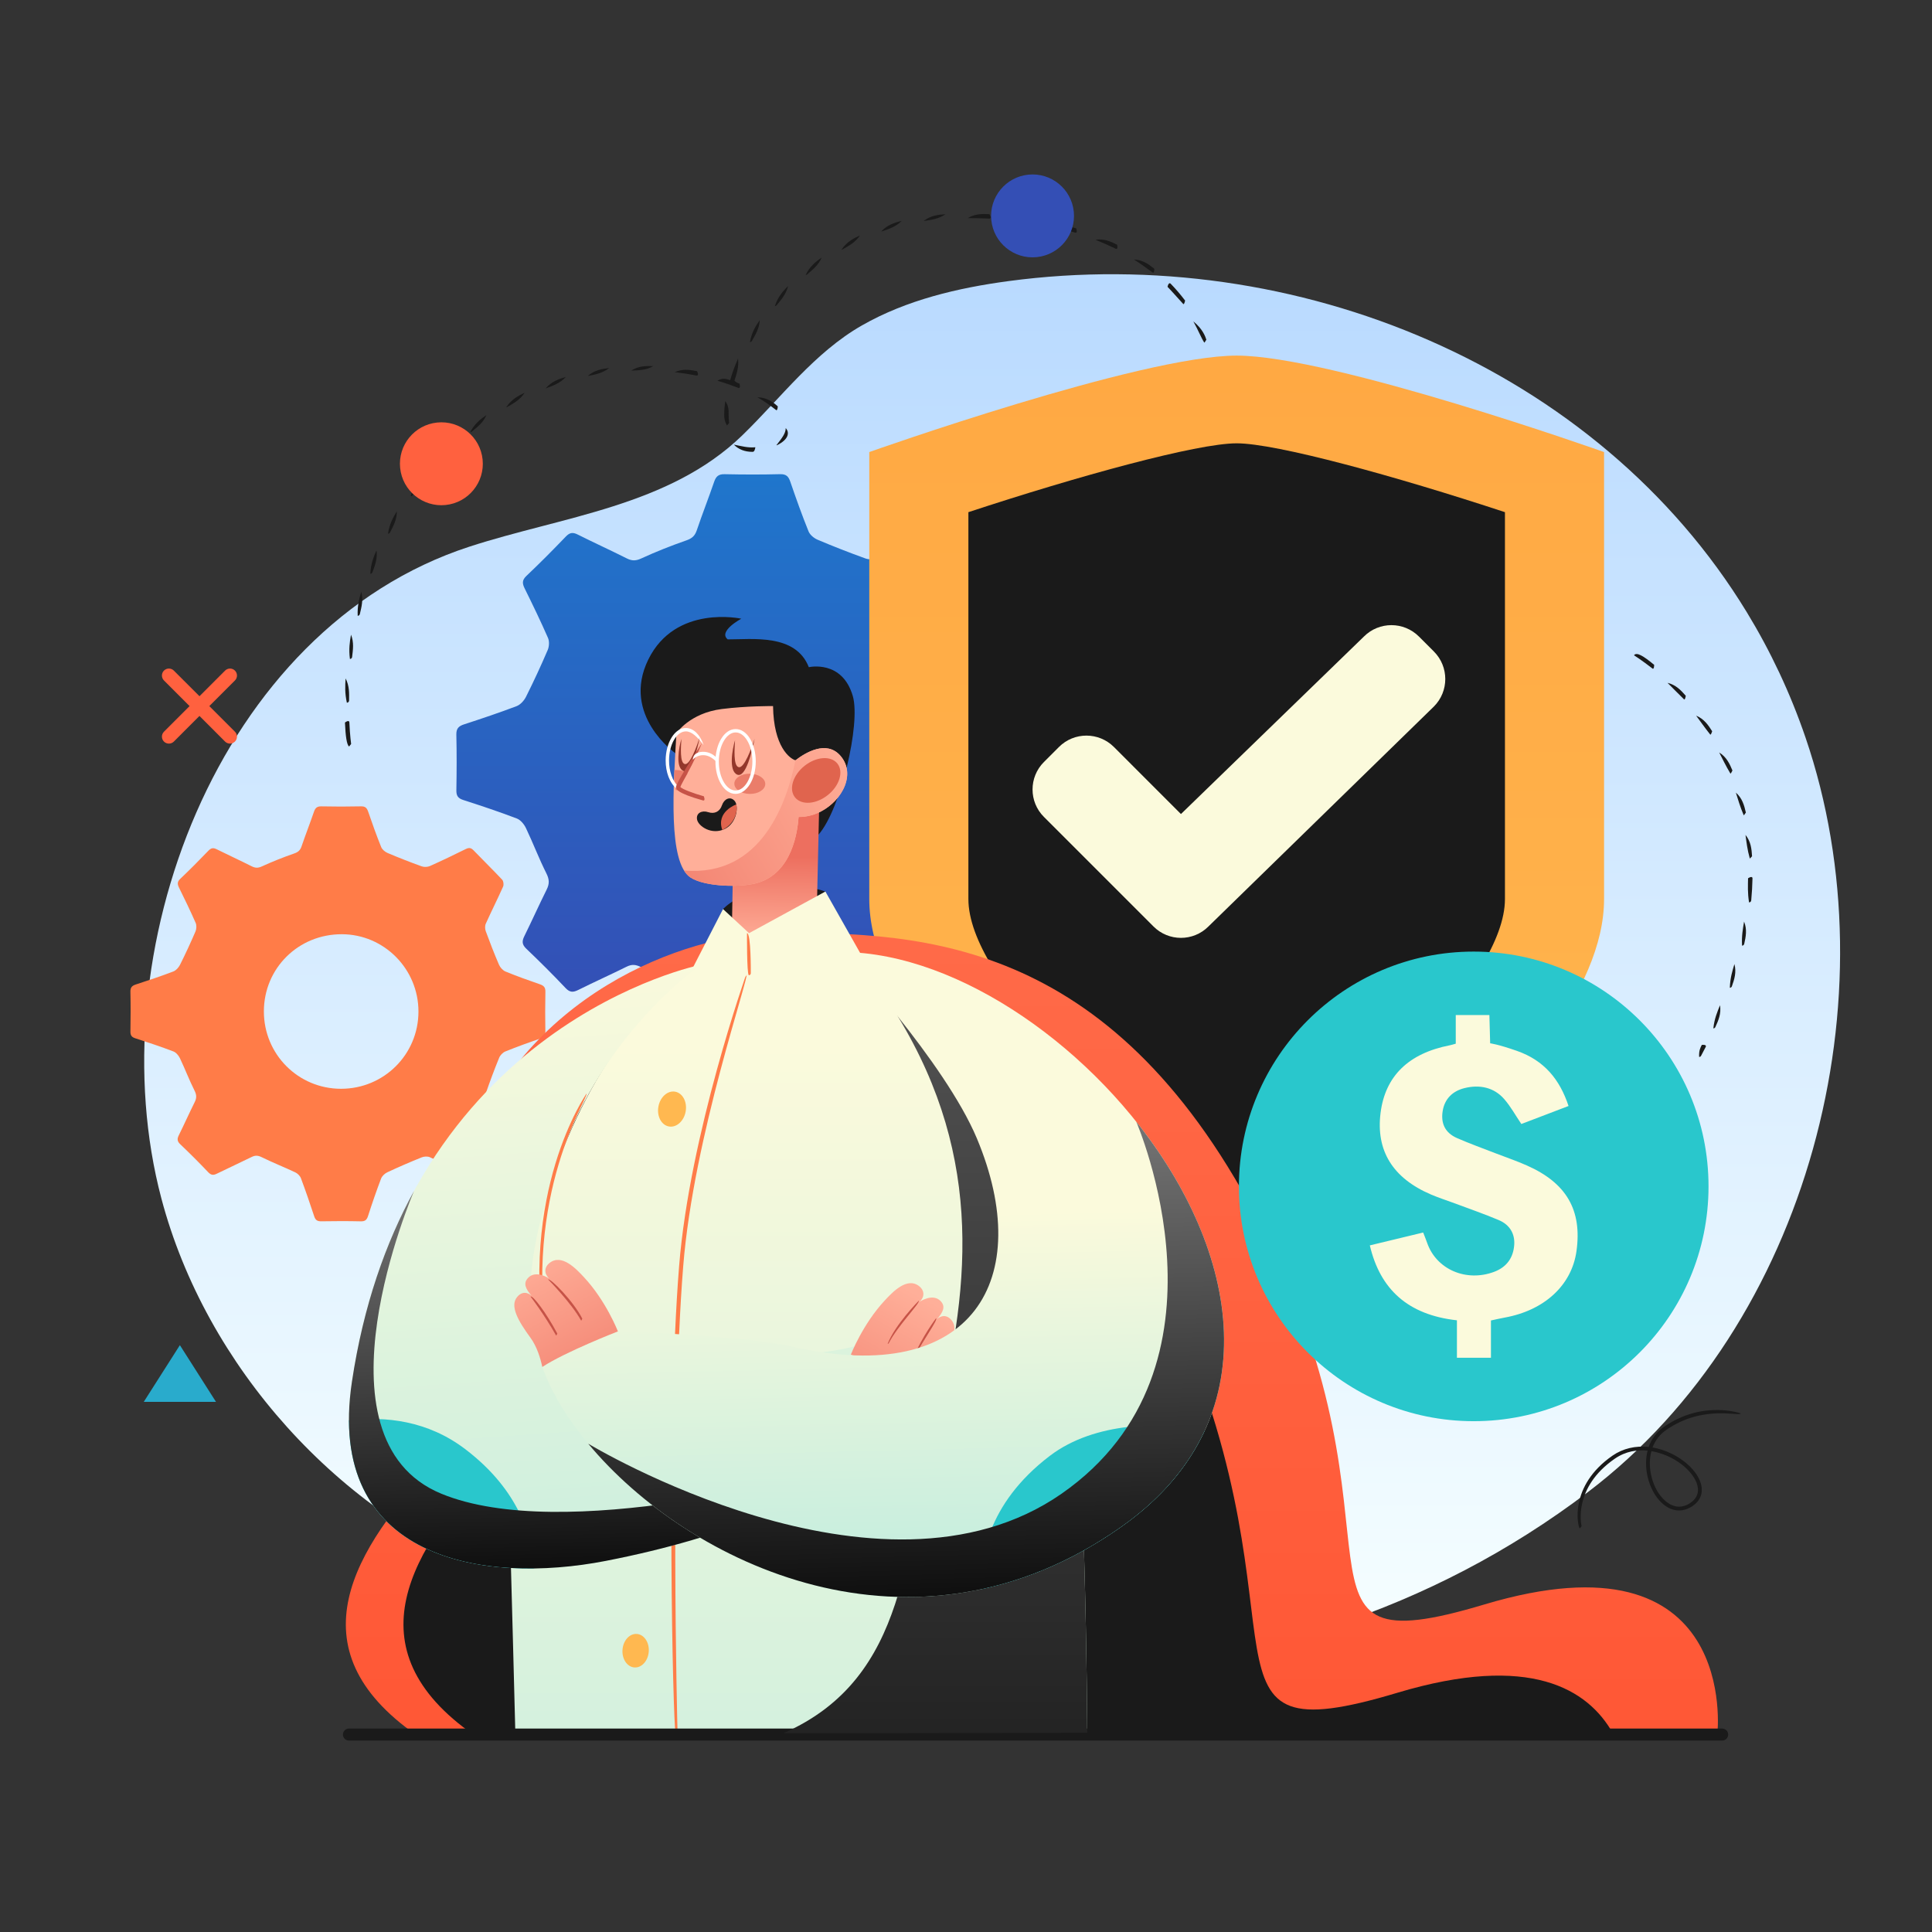 <?xml version="1.0" encoding="utf-8"?>
<!-- Generator: Adobe Illustrator 15.1.0, SVG Export Plug-In . SVG Version: 6.00 Build 0)  -->
<!DOCTYPE svg PUBLIC "-//W3C//DTD SVG 1.1//EN" "http://www.w3.org/Graphics/SVG/1.1/DTD/svg11.dtd">
<svg version="1.1" id="Livello_1" xmlns="http://www.w3.org/2000/svg" xmlns:xlink="http://www.w3.org/1999/xlink" x="0px" y="0px"
	 width="400px" height="400px" viewBox="0 0 400 400" enable-background="new 0 0 400 400" xml:space="preserve">
<rect x="0" y="0" width="400" height="400" fill="#333333" stroke="none"/>
<g>
	
		<linearGradient id="SVGID_1_" gradientUnits="userSpaceOnUse" x1="205.373" y1="52.182" x2="205.373" y2="342.29" gradientTransform="matrix(1 0 0 -1 0.04 399.065)">
		<stop  offset="0" style="stop-color:#F7FFFF"/>
		<stop  offset="1" style="stop-color:#B9DAFF"/>
	</linearGradient>
	<path fill="url(#SVGID_1_)" d="M361.645,126.732c-30.892-50.68-93.48-76.49-152.816-68.537
		c-10.483,1.407-21.121,3.897-30.377,9.181c-9.827,5.604-16.746,14.973-24.76,22.749c-15.164,14.706-37.306,16.8-56.504,23.055
		c-52.361,17.056-77.118,84.627-63.767,134.982c9.216,34.767,36.79,65.43,70.48,78.165c73.583,27.815,159.404,32.255,224.869-17.415
		c45.792-34.746,63.402-102.546,45.039-156.227C370.643,143.431,366.543,134.768,361.645,126.732z"/>
	
		<linearGradient id="SVGID_2_" gradientUnits="userSpaceOnUse" x1="154.776" y1="180.213" x2="154.776" y2="300.891" gradientTransform="matrix(1 0 0 -1 0.04 399.065)">
		<stop  offset="0" style="stop-color:#364BB3"/>
		<stop  offset="1" style="stop-color:#1F76CC"/>
	</linearGradient>
	<path fill="url(#SVGID_2_)" d="M215.15,152.086c0.028-1.244-0.447-1.766-1.569-2.155c-3.371-1.161-6.734-2.37-10.032-3.72
		c-0.777-0.322-1.54-1.178-1.884-1.971c-1.382-3.207-2.641-6.471-3.845-9.75c-0.24-0.646-0.277-1.56,0-2.172
		c1.624-3.624,3.416-7.172,5.031-10.8c0.242-0.54,0.121-1.599-0.268-2.014c-2.72-2.902-5.576-5.672-8.333-8.542
		c-0.734-0.769-1.327-0.829-2.259-0.365c-3.437,1.704-6.897,3.365-10.402,4.931c-0.68,0.304-1.669,0.357-2.368,0.107
		c-3.351-1.206-6.668-2.502-9.946-3.891c-0.752-0.319-1.586-1.01-1.876-1.731c-1.359-3.37-2.583-6.795-3.759-10.233
		c-0.375-1.103-0.82-1.637-2.11-1.607c-3.841,0.098-7.686,0.088-11.528,0.005c-1.255-0.026-1.768,0.468-2.148,1.581
		c-1.157,3.374-2.466,6.693-3.607,10.07c-0.392,1.142-1.003,1.658-2.16,2.058c-3.17,1.105-6.304,2.345-9.355,3.749
		c-1.126,0.513-1.922,0.5-2.973-0.031c-3.368-1.694-6.803-3.254-10.17-4.944c-1.011-0.503-1.642-0.408-2.438,0.425
		c-2.663,2.776-5.37,5.509-8.162,8.149c-0.942,0.897-0.863,1.583-0.353,2.616c1.67,3.379,3.311,6.781,4.824,10.229
		c0.305,0.704,0.246,1.783-0.067,2.506c-1.402,3.271-2.9,6.503-4.495,9.688c-0.393,0.782-1.154,1.625-1.938,1.925
		c-3.588,1.361-7.23,2.581-10.881,3.771c-1.11,0.36-1.624,0.854-1.597,2.123c0.089,3.841,0.073,7.688,0.005,11.531
		c-0.019,1.135,0.347,1.659,1.431,2.007c3.718,1.198,7.427,2.437,11.072,3.824c0.784,0.298,1.519,1.186,1.899,1.984
		c1.474,3.091,2.69,6.313,4.227,9.369c0.625,1.236,0.671,2.162,0.072,3.359c-1.595,3.195-3.047,6.454-4.629,9.655
		c-0.52,1.047-0.497,1.74,0.411,2.607c2.782,2.65,5.509,5.364,8.147,8.157c0.887,0.93,1.574,0.884,2.602,0.373
		c3.319-1.646,6.697-3.171,10.013-4.813c1.07-0.528,1.867-0.471,2.97,0.076c3.189,1.571,6.514,2.875,9.734,4.395
		c0.68,0.318,1.382,1.021,1.639,1.712c1.368,3.655,2.632,7.352,3.854,11.063c0.351,1.068,0.882,1.473,2.023,1.452
		c3.846-0.063,7.693-0.076,11.539,0.006c1.243,0.028,1.738-0.424,2.107-1.572c1.172-3.653,2.425-7.286,3.788-10.87
		c0.285-0.743,1.079-1.478,1.818-1.825c3.285-1.535,6.623-2.972,9.985-4.329c0.685-0.283,1.691-0.34,2.347-0.05
		c3.929,1.744,7.799,3.623,11.833,5.524c3.16-3.201,6.314-6.332,9.365-9.572c0.375-0.402,0.433-1.48,0.18-2.044
		c-1.562-3.501-3.298-6.932-4.875-10.429c-0.289-0.642-0.381-1.563-0.153-2.214c1.188-3.426,2.449-6.83,3.831-10.179
		c0.303-0.745,1.054-1.538,1.792-1.837c3.368-1.359,6.792-2.595,10.226-3.786c1.072-0.372,1.433-0.915,1.415-2.045
		C215.085,159.779,215.072,155.931,215.15,152.086z M155.745,173.589c-8.725,0.004-15.735-7.023-15.727-15.771
		c0.004-8.797,7.023-15.744,15.889-15.724c8.612,0.018,15.614,7.089,15.607,15.764C171.506,166.581,164.484,173.589,155.745,173.589
		z"/>
	
		<linearGradient id="SVGID_3_" gradientUnits="userSpaceOnUse" x1="256" y1="104.734" x2="256" y2="375.399" gradientTransform="matrix(1 0 0 -1 0.04 399.065)">
		<stop  offset="0.025" style="stop-color:#FFB850"/>
		<stop  offset="1" style="stop-color:#FFA540"/>
	</linearGradient>
	<path fill="url(#SVGID_3_)" d="M256.038,73.623c-19.834,0-76.065,19.97-76.065,19.97s0,26.788,0,92.542
		c0,37.745,76.056,85.821,76.065,85.824c0.009-0.004,76.068-48.079,76.068-85.824c0-65.754,0-92.542,0-92.542
		S275.875,73.623,256.038,73.623z"/>
	<path fill="#1A1A1A" d="M256.038,249.098c-25.673-18.441-55.544-46.344-55.544-62.963V106.04
		c22.664-7.47,47.358-14.256,55.544-14.256c8.189,0,32.885,6.786,55.546,14.256v80.095
		C311.584,202.754,281.713,230.656,256.038,249.098z"/>
	<path fill="#FBFADC" d="M230.627,154.658c-3.148-3.145-8.243-3.145-11.385,0l-3.104,3.103c-3.147,3.146-3.147,8.24,0,11.377
		l22.678,22.677c3.139,3.147,8.236,3.147,11.377,0l46.684-45.542c3.137-3.142,3.137-8.236,0-11.381l-3.104-3.104
		c-3.146-3.145-8.243-3.145-11.385,0l-37.885,36.75L230.627,154.658z"/>
	<path fill="#1A1A1A" d="M351.791,218.83c-0.076-1.283,0.24-1.893,0.547-2.494c0.842-0.086,0.931,0.191,0.814,0.415
		c-0.312,0.608-0.63,1.219-0.959,1.836C352.111,218.742,351.954,218.83,351.791,218.83z M354.73,212.916
		c0.217-2.027,0.823-3.425,1.378-4.795c0.286,1.729-0.323,3.136-0.967,4.53C355.064,212.816,354.898,212.916,354.73,212.916z
		 M358.143,204.508c0.068-2.048,0.532-3.495,0.949-4.911c0.46,1.686-0.007,3.151-0.521,4.605
		C358.505,204.389,358.329,204.508,358.143,204.508z M360.673,195.79c-0.112-2.032,0.179-3.522,0.418-4.984
		c0.663,1.627,0.37,3.134,0.026,4.631C361.067,195.646,360.877,195.79,360.673,195.79z M362.12,186.834
		c-0.315-2.003-0.229-3.518-0.203-4.999c0.719-0.442,0.919-0.236,0.916,0.019c-0.03,1.502-0.116,3.037-0.261,4.566
		C362.551,186.658,362.354,186.834,362.12,186.834z M362.284,177.765c-0.541-1.926-0.691-3.431-0.898-4.905
		c1.117,1.371,1.267,2.903,1.359,4.423C362.305,177.765,362.296,177.765,362.284,177.765z M361.019,168.792
		c-0.774-1.812-1.173-3.273-1.629-4.695c1.334,1.17,1.739,2.653,2.072,4.137C361.087,168.789,361.052,168.792,361.019,168.792z
		 M358.264,160.157c-0.991-1.659-1.63-3.03-2.323-4.364c1.515,0.938,2.167,2.332,2.743,3.729
		C358.38,160.141,358.322,160.157,358.264,160.157z M354.096,152.096c-1.178-1.475-2.031-2.728-2.932-3.93
		c1.646,0.678,2.516,1.948,3.321,3.229C354.264,152.075,354.176,152.096,354.096,152.096z M348.681,144.815
		c-1.332-1.29-2.373-2.392-3.438-3.439c1.724,0.408,2.78,1.533,3.784,2.681C348.896,144.777,348.789,144.815,348.681,144.815z
		 M342.192,138.458c-2.433-1.881-3.879-2.784-3.892-2.791c0.541-0.74,1.989,0.163,4.183,1.984
		C342.452,138.405,342.322,138.458,342.192,138.458z"/>
	<path fill="#FF7C48" d="M112.919,205.325c0.019-0.884-0.322-1.256-1.12-1.534c-2.401-0.827-4.794-1.686-7.141-2.649
		c-0.553-0.229-1.101-0.839-1.344-1.403c-0.987-2.285-1.883-4.606-2.74-6.937c-0.17-0.464-0.197-1.118,0-1.551
		c1.159-2.578,2.433-5.106,3.588-7.688c0.172-0.384,0.083-1.139-0.193-1.434c-1.937-2.067-3.971-4.04-5.931-6.084
		c-0.527-0.543-0.945-0.589-1.614-0.258c-2.444,1.213-4.91,2.396-7.402,3.511c-0.486,0.214-1.191,0.254-1.688,0.076
		c-2.382-0.857-4.748-1.781-7.079-2.77c-0.537-0.228-1.131-0.72-1.335-1.234c-0.97-2.399-1.842-4.837-2.678-7.284
		c-0.268-0.786-0.586-1.167-1.501-1.142c-2.737,0.063-5.476,0.061-8.211,0.002c-0.894-0.021-1.255,0.332-1.529,1.124
		c-0.824,2.402-1.754,4.767-2.571,7.171c-0.274,0.814-0.708,1.179-1.534,1.465c-2.26,0.785-4.488,1.673-6.664,2.666
		c-0.801,0.371-1.367,0.36-2.116-0.016c-2.398-1.21-4.841-2.322-7.243-3.522c-0.714-0.356-1.166-0.292-1.733,0.304
		c-1.894,1.975-3.824,3.918-5.808,5.801c-0.673,0.634-0.617,1.127-0.255,1.86c1.189,2.408,2.358,4.827,3.436,7.284
		c0.218,0.501,0.174,1.269-0.046,1.781c-1.002,2.331-2.067,4.634-3.204,6.9c-0.281,0.558-0.821,1.158-1.382,1.369
		c-2.552,0.973-5.146,1.837-7.741,2.684c-0.793,0.258-1.161,0.607-1.139,1.51c0.061,2.736,0.051,5.475,0.003,8.211
		c-0.018,0.813,0.245,1.183,1.019,1.432c2.646,0.851,5.288,1.732,7.886,2.722c0.55,0.214,1.077,0.847,1.349,1.411
		c1.047,2.201,1.912,4.494,3.007,6.671c0.445,0.88,0.476,1.54,0.053,2.391c-1.133,2.276-2.169,4.598-3.297,6.876
		c-0.37,0.743-0.353,1.241,0.291,1.855c1.983,1.887,3.923,3.818,5.805,5.807c0.628,0.661,1.12,0.63,1.849,0.262
		c2.367-1.167,4.771-2.254,7.131-3.423c0.762-0.377,1.332-0.334,2.115,0.053c2.272,1.12,4.64,2.05,6.932,3.132
		c0.478,0.229,0.981,0.729,1.165,1.22c0.97,2.603,1.875,5.232,2.742,7.872c0.252,0.765,0.63,1.049,1.44,1.036
		c2.74-0.048,5.478-0.055,8.216,0.007c0.888,0.019,1.236-0.301,1.5-1.124c0.835-2.599,1.727-5.185,2.696-7.738
		c0.204-0.527,0.77-1.049,1.296-1.296c2.339-1.096,4.715-2.119,7.11-3.086c0.492-0.195,1.207-0.242,1.673-0.034
		c2.794,1.243,5.548,2.579,8.42,3.935c2.251-2.28,4.5-4.508,6.669-6.814c0.269-0.287,0.306-1.058,0.129-1.455
		c-1.112-2.498-2.345-4.939-3.474-7.426c-0.205-0.458-0.269-1.115-0.107-1.581c0.849-2.437,1.746-4.859,2.726-7.244
		c0.217-0.531,0.754-1.093,1.281-1.305c2.396-0.972,4.834-1.851,7.275-2.696c0.766-0.265,1.023-0.651,1.008-1.458
		C112.866,210.802,112.861,208.061,112.919,205.325z M70.615,225.42c-8.864,0.005-15.985-7.134-15.981-16.02
		c0.009-8.94,7.139-16,16.145-15.978c8.75,0.019,15.864,7.201,15.858,16.017C86.63,218.301,79.493,225.42,70.615,225.42z"/>
	
		<linearGradient id="SVGID_4_" gradientUnits="userSpaceOnUse" x1="213.598" y1="21.103" x2="213.598" y2="247.721" gradientTransform="matrix(1 0 0 -1 0.04 399.065)">
		<stop  offset="0" style="stop-color:#FF5533"/>
		<stop  offset="0.806" style="stop-color:#FF6A48"/>
	</linearGradient>
	<path fill="url(#SVGID_4_)" d="M307.281,332.198c-45.105,13.515-13.568-14.125-45.898-77.808
		c-30.204-59.477-69.279-61.567-101.094-61.189c-18.531,0.221-52.456,12.816-64.139,47.162
		c-11.965,35.18,12.008,43.395-5.522,61.899c-17.531,18.505-30.139,39.055-4.414,56.968h88.171l10.836-0.391h170.348
		C355.569,358.84,360.245,316.329,307.281,332.198z"/>
	<path fill="#1A1A1A" d="M159.159,198.556c0,0-38.801,6.735-51.079,41.808c-12.276,35.073,12.007,43.395-5.522,61.899
		c-17.528,18.505-30.136,39.055-4.414,56.968h88.169L159.159,198.556z"/>
	<path fill="#29C7CC" d="M353.732,245.629c0,26.848-21.766,48.614-48.615,48.614c-26.846,0-48.612-21.767-48.612-48.614
		s21.767-48.614,48.612-48.614C331.967,197.015,353.732,218.781,353.732,245.629z"/>
	<path fill="#FBFADC" d="M326.395,259.026c-0.983,7.053-6.612,12.266-14.856,13.763c-0.892,0.158-1.771,0.371-2.854,0.601
		c0,2.567,0,5.077,0,7.718c-2.402,0-4.577,0-7.045,0c0-2.452,0-4.938,0-7.754c-10.136-1.123-15.896-6.408-18.031-15.511
		c3.738-0.898,7.27-1.753,11.043-2.664c0.291,0.749,0.573,1.427,0.814,2.119c1.903,5.521,8.104,8.206,13.916,6.006
		c2.677-1.018,3.93-3.019,4.12-5.539c0.172-2.298-0.891-4.187-3.212-5.165c-3.003-1.268-6.098-2.335-9.157-3.482
		c-1.618-0.604-3.276-1.13-4.858-1.807c-7.941-3.397-11.434-9.095-10.442-16.912c0.967-7.613,5.794-12.317,14.332-13.985
		c0.348-0.066,0.685-0.182,1.234-0.332c0-1.938,0-3.852,0-5.932c2.486,0,6.964,0,6.964,0l0.16,5.853c0,0,1.543,0.168,5.539,1.567
		c5.686,1.991,8.877,5.941,10.689,11.412c-3.257,1.243-6.509,2.485-9.771,3.729c-1.222-1.804-2.205-3.617-3.552-5.163
		c-2.113-2.421-5.085-3.054-8.238-2.263c-2.463,0.615-4.065,2.228-4.483,4.655c-0.432,2.521,0.381,4.563,2.969,5.692
		c2.564,1.124,5.221,2.079,7.84,3.095c2.198,0.856,4.45,1.613,6.595,2.565C324.341,244.929,327.571,250.56,326.395,259.026z"/>
	<path fill="#1A1A1A" d="M176.571,144.134c-2.186-7.601-9.102-6.004-9.115-6c-2.73-7.007-11.742-5.733-16.794-5.757
		c-2.053-1.681,2.811-4.28,2.811-4.28s-13.628-3.022-19.261,8.475c-5.626,11.497,5.597,19.364,5.597,19.364l29.663,16.857
		C174.046,167.597,178.219,149.882,176.571,144.134z"/>
	<path fill="#1A1A1A" d="M158.309,213.604l26.912,145.236h148.702c-5.146-9.115-17.104-16.616-44.604-8.374
		c-45.104,13.51-17.253-12.39-45.9-77.81C223.167,226.417,183.088,215.624,158.309,213.604z"/>
	
		<linearGradient id="SVGID_5_" gradientUnits="userSpaceOnUse" x1="165.198" y1="377.506" x2="165.198" y2="-88.556" gradientTransform="matrix(1 0 0 -1 0.04 399.065)">
		<stop  offset="0.418" style="stop-color:#FBFADC"/>
		<stop  offset="0.994" style="stop-color:#B2E9DF"/>
	</linearGradient>
	<path fill="url(#SVGID_5_)" d="M220.317,249.485c-4.914-49.893-49.817-51.88-49.817-51.88l-12.281-1.102l-10.993,2.055
		c0,0-44.477,20.444-41.726,115.264c0.358,12.206,1.194,44.922,1.194,44.922c0.041,0.223,118.403,0,118.403,0
		S224.965,296.733,220.317,249.485z"/>
	<path fill="#1A1A1A" d="M170.887,184.581c0,0-4.28-1.581-9.284-1.154c-8.249,0.709-11.907,4.785-11.907,4.785l5.272,7.354
		L170.887,184.581z"/>
	
		<ellipse transform="matrix(-0.175 0.985 -0.985 -0.175 389.663 132.642)" fill="#FFB850" cx="139.25" cy="229.602" rx="3.657" ry="2.866"/>
	<path fill="#FFB850" d="M130.351,302.052c-0.148,2.016,1.012,3.745,2.592,3.863c1.576,0.111,2.976-1.427,3.126-3.442
		c0.148-2.015-1.014-3.743-2.592-3.855C131.898,298.501,130.497,300.038,130.351,302.052z"/>
	<path fill="#FFB850" d="M128.881,341.559c-0.141,1.916,0.96,3.559,2.462,3.669c1.5,0.111,2.833-1.355,2.975-3.27
		c0.143-1.915-0.964-3.556-2.465-3.667C130.354,338.18,129.021,339.644,128.881,341.559z"/>
	
		<linearGradient id="SVGID_6_" gradientUnits="userSpaceOnUse" x1="5932.429" y1="-797.427" x2="5932.429" y2="-766.054" gradientTransform="matrix(-1 -0.017 0.017 -1 6105.52 -501.08)">
		<stop  offset="0.006" style="stop-color:#FFAF99"/>
		<stop  offset="0.58" style="stop-color:#ED6F5F"/>
	</linearGradient>
	<path fill="url(#SVGID_6_)" d="M151.766,178.671l-0.273,16.121c0,0,2.451,3.046,10.136,1.106c7.3-1.849,7.388-2.664,7.38-2.743
		c-0.004-0.013,0.627-27.774,0.627-27.774L151.766,178.671z"/>
	<path fill="#FFAF99" d="M175.323,159.214c-0.174-0.986-0.612-1.935-1.375-2.798c-2.894-3.243-7.284-0.525-9.257,0.998
		c-1.164-0.35-4.524-2.779-4.64-11.227c0,0-5.314-0.061-10.614,0.61c-6.649,0.842-9.387,5.006-9.387,5.006
		c-0.651,11.084-1.772,26.767,2.894,29.86c3.024,2.006,10.736,2.125,14.084,1.077c7.043-2.203,8.1-10.668,8.314-13.6
		c0.433,0.009,0.856-0.014,1.277-0.067c2.396-0.299,4.641-1.563,6.264-3.27C174.688,163.909,175.717,161.478,175.323,159.214z"/>
	
		<linearGradient id="SVGID_7_" gradientUnits="userSpaceOnUse" x1="179.842" y1="239.929" x2="120.116" y2="205.398" gradientTransform="matrix(1 0 0 -1 0.04 399.065)">
		<stop  offset="0.006" style="stop-color:#FFAF99"/>
		<stop  offset="1" style="stop-color:#ED6F5F"/>
	</linearGradient>
	<path fill="url(#SVGID_7_)" d="M157.028,182.742c7.043-2.203,8.1-10.668,8.314-13.6c0.433,0.009,0.856-0.014,1.277-0.067
		c2.396-0.299,4.641-1.563,6.264-3.267c1.804-1.898,2.832-4.33,2.439-6.593c-0.174-0.986-0.612-1.935-1.375-2.798
		c-2.894-3.243-7.284-0.526-9.257,0.998c-1.703,8.353-6.823,24.219-23.065,22.813c0.376,0.612,0.809,1.105,1.318,1.438
		C145.969,183.672,153.68,183.789,157.028,182.742z"/>
	<path fill="#EA7D6A" d="M158.44,162.334c-0.019,1.157-1.467,2.069-3.237,2.04c-1.769-0.028-3.184-0.989-3.166-2.146
		c0.021-1.155,1.469-2.066,3.241-2.04C157.044,160.219,158.459,161.179,158.44,162.334z"/>
	<path fill="#EA7D6A" d="M141.401,163.382c-0.437,0.137-0.931,0.211-1.453,0.202c-0.437-1.413-0.382-2.794-0.322-4.168
		c1.33-0.005,2.17,0.274,2.749,0.707l-1.735,2.791L141.401,163.382z"/>
	
		<ellipse transform="matrix(-0.624 -0.782 0.782 -0.624 147.991 394.629)" fill="#E0644E" cx="168.99" cy="161.69" rx="3.865" ry="5.611"/>
	<path fill="#FF7C48" d="M139.839,358.425c-0.439-1.015-2.013-61.599,0.769-96.338c2.177-27.245,13.9-60.404,14.021-60.739
		c0.679,0.617-11.01,33.677-13.177,60.804c-2.777,34.696-1.208,95.231-1.19,95.842C139.845,358.425,139.84,358.425,139.839,358.425z
		"/>
	<path fill="#1A1A1A" d="M356.56,360.366H72.244c-0.684,0-1.243-0.554-1.243-1.242c0-0.689,0.559-1.246,1.243-1.246h284.315
		c0.688,0,1.243,0.557,1.243,1.246C357.803,359.813,357.248,360.366,356.56,360.366z"/>
	<path fill="#FFFFFF" d="M140.134,163.354c-1.527-1.282-2.322-3.517-2.317-5.926c0.013-3.704,1.906-6.744,4.194-6.701
		c1.542,0.002,2.95,1.357,3.668,3.528c-1.283-1.659-2.44-2.828-3.673-2.828c-1.916,0-3.479,2.686-3.488,6
		c-0.005,2.224,0.703,4.258,1.849,5.318C140.319,163.317,140.225,163.354,140.134,163.354z"/>
	<path fill="#FF613F" d="M39.252,146.188l-5.305-5.307c-0.562-0.565-0.562-1.48,0-2.042c0.564-0.565,1.481-0.565,2.044,0
		l5.307,5.305l5.304-5.305c0.562-0.565,1.478-0.565,2.042,0c0.563,0.563,0.563,1.478,0,2.042l-5.306,5.307l5.306,5.303
		c0.563,0.564,0.563,1.48,0,2.045c-0.286,0.28-0.65,0.421-1.021,0.421c-0.369,0-0.741-0.142-1.021-0.421l-5.304-5.309l-5.307,5.309
		c-0.282,0.28-0.651,0.421-1.021,0.421c-0.368,0-0.74-0.142-1.022-0.421c-0.562-0.564-0.562-1.48,0-2.045L39.252,146.188z"/>
	<polygon fill="#29ABCC" points="37.242,278.499 29.763,290.243 44.721,290.243 	"/>
	<path fill="#1A1A1A" d="M327.062,316.444c-0.405-0.385-2.313-8.779,6.814-15.083c2.136-1.475,4.752-2.077,7.474-1.786
		c0.563-1.618,1.595-3.099,3.231-4.216c8.03-5.501,15.747-2.752,15.824-2.727c-0.35,0.723-7.695-1.876-15.375,3.38
		c-1.429,0.979-2.354,2.263-2.885,3.671c1.28,0.218,2.57,0.631,3.838,1.238c3.613,1.736,6.165,4.647,6.346,7.244
		c0.108,1.482-0.561,2.751-1.935,3.664c-2.611,1.746-5.53,0.908-7.619-2.182c-1.597-2.36-2.495-6.04-1.657-9.31
		c-2.068-0.212-4.487,0.082-6.792,1.671c-8.662,5.985-6.956,13.623-6.875,13.945C327.123,316.442,327.092,316.444,327.062,316.444z
		 M341.908,300.449c-0.826,3.051,0.021,6.533,1.524,8.757c0.69,1.025,3.206,4.188,6.521,1.967c1.137-0.759,1.671-1.752,1.586-2.95
		c-0.162-2.285-2.586-4.99-5.897-6.584C344.839,301.256,343.509,300.717,341.908,300.449z"/>
	
		<linearGradient id="SVGID_8_" gradientUnits="userSpaceOnUse" x1="352.643" y1="864.898" x2="352.642" y2="513.506" gradientTransform="matrix(0.998 -0.07 -0.07 -0.998 -175.576 933.312)">
		<stop  offset="0.431" style="stop-color:#FBFADC"/>
		<stop  offset="0.994" style="stop-color:#B2E9DF"/>
	</linearGradient>
	<path fill="url(#SVGID_8_)" d="M178.112,278.391c-15.938,5.082-64.994,1.414-64.994,1.414s-9.587-8.06,3.871-42.903
		c9.462-24.498,28.146-37.163,28.146-37.163s-61.146,12.024-72.274,86.359c-5.519,36.881,27.267,41.982,52.518,37.077
		c58.099-11.293,67.929-36.762,67.929-36.762L178.112,278.391z"/>
	
		<linearGradient id="SVGID_9_" gradientUnits="userSpaceOnUse" x1="15005.67" y1="-384.151" x2="15025.005" y2="-426.368" gradientTransform="matrix(-0.998 -0.07 0.07 -0.998 15189.607 933.312)">
		<stop  offset="0" style="stop-color:#FFAF99"/>
		<stop  offset="0.956" style="stop-color:#ED6F5F"/>
	</linearGradient>
	<path fill="url(#SVGID_9_)" d="M176.159,280.465c0,0,2.438-6.307,7.05-11.248c1.576-1.688,4.569-4.894,7.077-2.941
		c1.174,0.916,1.153,2.255,0.138,3.218c0,0,2.685-1.807,4.311-0.133c1.103,1.144,0.523,2.299-0.715,3.726
		c0,0,1.568-1.544,3.038,0.304c1.468,1.85-0.225,4.87-2.782,8.364c-1.351,1.846-2.076,4.232-2.463,6.075
		C187.09,284.716,176.159,280.465,176.159,280.465z"/>
	<g>
		<g>
			<path fill="#C65347" d="M188.951,281.321c2.063-4.765,4.828-8.366,4.852-8.399c0.412,0.37-2.321,3.935-4.608,8.254
				C189.145,281.267,189.049,281.321,188.951,281.321z"/>
		</g>
		<g>
			<path fill="#C65347" d="M183.774,278.224c1.543-3.946,6.255-8.724,6.452-8.923c0.349,0.436-4.457,5.302-6.205,8.773
				C183.973,278.168,183.876,278.224,183.774,278.224z"/>
		</g>
	</g>
	<path fill="#29C7CC" d="M96.333,300.036c-7.796-5.933-16.552-6.859-24.086-5.958c0.09,23.541,18.867,30.899,38.268,30.657
		C110.225,318.434,107.65,308.65,96.333,300.036z"/>
	<g>
		<path fill="#1A1A1A" d="M144.322,169.688c-0.264-1.363,1.013-1.978,2.308-1.538c1.291,0.438,2.411-0.117,2.842-1.422
			c0.438-1.302,1.694-1.955,2.615-0.921c0.92,1.034,0.489,4.566-1.98,5.796C147.351,172.983,144.582,171.052,144.322,169.688z"/>
	</g>
	<path fill="#E0644E" d="M152.438,166.55c-0.022,0.008-4.234,1.495-2.896,5.291C152.148,170.588,152.793,168.003,152.438,166.55z"/>
	<path fill="#93372B" d="M152.183,153.237c-0.574,1.893-1.357,6.339,0.43,7.131c1.796,0.798,3.128-4.922,3.621-7.418
		c-0.647,2.005-2.145,6.136-3.29,5.883C151.791,158.581,152.082,154.946,152.183,153.237z"/>
	<path fill="#93372B" d="M141.079,152.969c-0.538,1.766-1.265,5.911,0.399,6.647c1.672,0.747,2.917-4.587,3.375-6.915
		c-0.605,1.868-1.997,5.721-3.069,5.488C140.711,157.948,140.98,154.563,141.079,152.969z"/>
	
		<linearGradient id="SVGID_10_" gradientUnits="userSpaceOnUse" x1="123.667" y1="162.927" x2="126.075" y2="63.331" gradientTransform="matrix(1 0 0 -1 0.04 399.065)">
		<stop  offset="0.006" style="stop-color:#808080"/>
		<stop  offset="1" style="stop-color:#000000"/>
	</linearGradient>
	<path fill="url(#SVGID_10_)" d="M91.382,309.261c-27.781-11.445-5.763-62.438-5.646-62.718
		c-5.844,10.677-10.5,23.693-12.876,39.555c-5.519,36.881,27.267,41.982,52.518,37.077c26.323-5.117,42.735-13.144,52.814-20.391
		C168.01,305.699,116.42,319.579,91.382,309.261z"/>
	<path fill="#FFFFFF" d="M152.287,164.364c-1.155-0.001-2.221-0.727-3.002-2.041c-0.754-1.256-1.165-2.917-1.162-4.68
		c0.005-1.763,0.426-3.421,1.185-4.673c0.789-1.309,1.853-2.027,3-2.027c1.158,0.003,2.224,0.728,3.007,2.042
		c0.749,1.256,1.161,2.921,1.158,4.68C156.464,161.361,154.588,164.364,152.287,164.364z M152.309,151.642
		c-0.892,0-1.745,0.598-2.404,1.686c-0.692,1.149-1.076,2.681-1.08,4.318c-0.005,1.633,0.371,3.169,1.058,4.32
		c0.655,1.094,1.507,1.695,2.399,1.698c1.918,0,3.481-2.69,3.491-6c0.002-1.637-0.372-3.172-1.059-4.323
		c-0.654-1.094-1.506-1.698-2.401-1.698C152.313,151.642,152.313,151.642,152.309,151.642z"/>
	<path fill="#C65347" d="M145.615,165.743c-5.684-1.578-5.667-2.476-5.664-2.767c0.015-0.879,3.762-6.67,5.374-9.123
		c-1.67,4.166-4.223,8.299-4.468,9.092c0.382,0.438,2.776,1.336,4.877,1.922C145.987,165.613,145.807,165.743,145.615,165.743z"/>
	<path fill="#FFFFFF" d="M148.412,157.802c-0.98-1.007-1.901-1.477-2.914-1.453c-0.825,0.019-1.623,0.396-2.03,0.958
		c-0.026-1.155,0.961-1.631,2.015-1.658c1.213-0.035,2.354,0.534,3.2,1.581C148.562,157.774,148.484,157.802,148.412,157.802z"/>
	
		<linearGradient id="SVGID_11_" gradientUnits="userSpaceOnUse" x1="193.61" y1="349.668" x2="193.61" y2="-77.924" gradientTransform="matrix(1 0 0 -1 0.04 399.065)">
		<stop  offset="0.006" style="stop-color:#808080"/>
		<stop  offset="1" style="stop-color:#000000"/>
	</linearGradient>
	<path fill="url(#SVGID_11_)" d="M162.203,358.84c35.044-0.002,62.895-0.097,62.895-0.097s-0.133-62.008-4.78-109.257
		c-0.947-9.586-3.364-17.393-6.658-23.765c0,0-30.41-19.632-27.693-15.158c17.949,29.534,14.871,57.173,7.339,85.916
		C187.146,319.983,188.51,347.271,162.203,358.84z"/>
	
		<linearGradient id="SVGID_12_" gradientUnits="userSpaceOnUse" x1="180.414" y1="218.225" x2="184.505" y2="49" gradientTransform="matrix(1 0 0 -1 0.04 399.065)">
		<stop  offset="0.418" style="stop-color:#FBFADC"/>
		<stop  offset="0.994" style="stop-color:#B2E9DF"/>
	</linearGradient>
	<path fill="url(#SVGID_12_)" d="M112.275,283.015c10.22,28.908,67.698,69.719,119.78,33.157
		c55.484-38.942-9.056-118.601-57.554-119.07c0,0,21.102,22.746,27.746,38.582c12.157,28.996-0.734,51.602-37.897,43.187
		c-11.049-2.503-36.42-3.219-36.42-3.219S111.984,282.191,112.275,283.015z"/>
	<path fill="#29C7CC" d="M217.364,301.411c-13.252,10.083-14.522,21.774-14.173,27.608c9.695-2.099,19.367-6.18,28.863-12.849
		c8.382-5.88,14.02-12.69,17.393-20.018C240.806,294.317,226.762,294.262,217.364,301.411z"/>
	
		<linearGradient id="SVGID_13_" gradientUnits="userSpaceOnUse" x1="185.963" y1="177.341" x2="188.936" y2="54.39" gradientTransform="matrix(1 0 0 -1 0.04 399.065)">
		<stop  offset="0.006" style="stop-color:#808080"/>
		<stop  offset="1" style="stop-color:#000000"/>
	</linearGradient>
	<path fill="url(#SVGID_13_)" d="M232.055,316.171c31.568-22.158,24.279-57.495,3.199-83.928
		c-0.02-0.014,22.228,50.79-15.473,77.018c-37.703,26.226-97.999-10.363-98.002-10.368
		C142.561,323.891,189.138,346.296,232.055,316.171z"/>
	<path fill="#FF7C48" d="M113.118,280.229c-5.942-33.317,8.172-53.6,8.315-53.801c0.548,0.689-13.362,20.706-7.899,53.306
		C113.164,280.226,113.141,280.229,113.118,280.229z"/>
	
		<linearGradient id="SVGID_14_" gradientUnits="userSpaceOnUse" x1="331.672" y1="651.898" x2="351.006" y2="609.683" gradientTransform="matrix(0.998 -0.07 -0.07 -0.998 -175.576 933.312)">
		<stop  offset="0" style="stop-color:#FFAF99"/>
		<stop  offset="0.956" style="stop-color:#ED6F5F"/>
	</linearGradient>
	<path fill="url(#SVGID_14_)" d="M127.93,275.65c0,0-2.436-6.307-7.054-11.247c-1.573-1.689-4.567-4.896-7.074-2.942
		c-1.177,0.918-1.156,2.254-0.135,3.218c0,0-2.691-1.809-4.315-0.129c-1.103,1.14-0.525,2.3,0.711,3.723
		c0,0-1.564-1.547-3.036,0.304c-1.468,1.847,0.225,4.87,2.786,8.367c1.349,1.842,2.077,4.232,2.462,6.07
		C116.999,279.9,127.93,275.65,127.93,275.65z"/>
	<g>
		<g>
			<path fill="#C65347" d="M115.138,276.506c-2.531-4.466-5.262-8.031-5.291-8.065c0.462-0.301,3.222,3.301,5.537,7.66
				C115.223,276.496,115.18,276.506,115.138,276.506z"/>
		</g>
		<g>
			<path fill="#C65347" d="M120.312,273.409c-1.997-3.617-6.796-8.487-6.846-8.535c0.594-0.188,5.302,4.59,7.094,8.137
				C120.396,273.399,120.355,273.409,120.312,273.409z"/>
		</g>
	</g>
	<path fill="#1A1A1A" d="M72.247,154.556c-0.464-0.457-0.702-2.106-0.829-4.962c0.671-0.497,0.905-0.292,0.913-0.04
		c0.122,2.803,0.367,4.461,0.367,4.477C72.293,154.556,72.27,154.556,72.247,154.556z M71.815,145.491
		c-0.434-1.975-0.368-3.51-0.26-5.03c0.805,1.566,0.739,3.083,0.719,4.582C72.27,145.291,72.063,145.491,71.815,145.491z
		 M72.449,136.429c-0.271-2.021-0.041-3.54,0.227-5.027c0.639,1.634,0.406,3.136,0.224,4.628
		C72.871,136.261,72.676,136.429,72.449,136.429z M74.058,127.497c-0.093-2.051,0.307-3.539,0.741-4.974
		c0.443,1.682,0.052,3.15-0.299,4.621C74.447,127.355,74.259,127.497,74.058,127.497z M76.67,118.803
		c0.097-2.048,0.671-3.473,1.282-4.851c0.237,1.728-0.33,3.137-0.853,4.553C77.032,118.689,76.857,118.803,76.67,118.803z
		 M80.333,110.503c0.294-2.014,1.047-3.357,1.833-4.651c0.007,1.754-0.74,3.077-1.427,4.402
		C80.659,110.411,80.499,110.503,80.333,110.503z M85.043,102.746c0.497-1.958,1.423-3.187,2.377-4.366
		c-0.231,1.741-1.142,2.951-2.003,4.172C85.326,102.68,85.186,102.746,85.043,102.746z M90.752,95.7
		c0.694-1.88,1.778-2.97,2.883-4.011c-0.465,1.695-1.533,2.77-2.548,3.864C90.998,95.65,90.875,95.7,90.752,95.7z M155.76,93.549
		c-1.562,0-2.852-0.504-3.83-1.493c1.574,0.292,2.855,0.695,4.461,0.548C156.227,93.538,155.99,93.549,155.76,93.549z
		 M160.744,92.183c1.216-1.569,1.931-2.475,1.931-3.553c0.915,1.001,0.458,2.424-1.729,3.508
		C160.883,92.171,160.813,92.183,160.744,92.183z M97.36,89.483c0.894-1.774,2.126-2.699,3.365-3.562
		c-0.699,1.6-1.913,2.512-3.075,3.461C97.566,89.453,97.463,89.483,97.36,89.483z M150.505,88.089
		c-0.527-0.972-0.564-1.591-0.564-2.235c0-0.881,0.072-1.827,0.212-2.813c0.768,1.073,0.701,1.975,0.701,2.813
		c0,0.608,0.036,1.183,0.104,1.717C150.543,88.086,150.526,88.089,150.505,88.089z M160.722,84.93
		c-1.265-0.999-2.479-1.865-3.917-2.687c1.952,0.064,3.22,0.968,4.23,1.895C160.971,84.881,160.848,84.93,160.722,84.93z
		 M104.813,84.313c1.081-1.621,2.439-2.34,3.807-3.001c-0.946,1.474-2.287,2.184-3.579,2.936
		C104.969,84.294,104.89,84.313,104.813,84.313z M112.988,80.389c1.251-1.428,2.711-1.922,4.168-2.347
		c-1.174,1.297-2.611,1.777-4.007,2.316C113.095,80.38,113.042,80.389,112.988,80.389z M152.944,80.33
		c-1.514-0.578-2.94-1.075-4.414-1.508c1.065-0.638,1.86-0.384,2.638-0.11c0.45-1.569,0.994-3.016,1.636-4.464
		c0.209,1.788-0.323,3.199-0.743,4.568c0.286,0.33,0.675,0.479,1.058,0.633C153.296,80.225,153.122,80.33,152.944,80.33z
		 M121.692,77.842c1.392-1.213,2.908-1.461,4.425-1.649c-1.379,1.094-2.871,1.339-4.336,1.638
		C121.751,77.84,121.721,77.842,121.692,77.842z M144.249,77.759c-1.549-0.301-3.044-0.537-4.539-0.71
		c1.627-0.73,3.151-0.493,4.624-0.194C144.65,77.61,144.46,77.759,144.249,77.759z M130.695,76.728
		c1.534-0.979,3.061-0.983,4.557-0.927c-1.5,0.859-3.007,0.862-4.54,0.927C130.708,76.728,130.699,76.728,130.695,76.728z
		 M249.329,70.924c-0.657-1.014-1.198-2.468-2.256-4.381c1.896,1.535,2.458,3.057,2.691,3.785
		C249.426,70.917,249.379,70.924,249.329,70.924z M155.267,70.835c0.344-1.993,1.166-3.298,2.038-4.563
		c-0.104,1.766-0.912,3.045-1.641,4.329C155.579,70.752,155.424,70.835,155.267,70.835z M160.428,63.374
		c0.624-1.918,1.654-3.062,2.725-4.143c-0.4,1.704-1.416,2.825-2.371,3.978C160.691,63.318,160.561,63.374,160.428,63.374z
		 M245.003,62.967c-1.252-1.363-2.235-2.505-3.28-3.586c0.19-0.823,0.481-0.82,0.658-0.636c1.075,1.109,2.076,2.282,2.986,3.491
		C245.197,62.938,245.098,62.967,245.003,62.967z M166.806,56.925c0.867-1.797,2.085-2.742,3.321-3.614
		c-0.687,1.605-1.884,2.529-3.024,3.504C167.015,56.884,166.91,56.925,166.806,56.925z M238.704,56.458
		c-1.424-1.029-2.649-1.913-3.921-2.729c1.797,0.067,3.043,0.973,4.209,1.919C238.969,56.403,238.836,56.458,238.704,56.458z
		 M174.216,51.696c1.089-1.616,2.46-2.322,3.839-2.955c-0.97,1.453-2.316,2.146-3.611,2.893
		C174.371,51.677,174.292,51.696,174.216,51.696z M231.098,51.542c-1.51-0.715-2.89-1.336-4.302-1.901
		c1.777-0.273,3.179,0.359,4.507,1.035C231.424,51.453,231.265,51.542,231.098,51.542z M222.687,48.176
		c-1.534-0.451-2.994-0.838-4.481-1.177c1.71-0.55,3.193-0.156,4.617,0.28C223.064,48.048,222.885,48.176,222.687,48.176z
		 M182.455,47.921c1.285-1.387,2.759-1.827,4.237-2.192c-1.232,1.246-2.679,1.678-4.089,2.165
		C182.552,47.914,182.503,47.921,182.455,47.921z M213.854,46.158c-1.517-0.236-3.024-0.427-4.541-0.578
		c-0.388-0.748-0.168-0.938,0.089-0.91c1.538,0.152,3.059,0.349,4.525,0.579C214.27,45.997,214.074,46.158,213.854,46.158z
		 M191.25,45.747c1.424-1.133,2.953-1.292,4.481-1.385c-1.446,1.001-2.948,1.16-4.414,1.381
		C191.294,45.747,191.274,45.747,191.25,45.747z M204.831,45.259c-1.47-0.067-2.966-0.102-4.466-0.102
		c1.515-0.916,3.023-0.882,4.489-0.814C205.275,45.067,205.073,45.259,204.831,45.259z"/>
	<path fill="#FF613F" d="M99.918,95.146c0.482,4.718-2.954,8.931-7.667,9.41c-4.713,0.479-8.928-2.958-9.406-7.671
		c-0.479-4.717,2.955-8.927,7.672-9.405C95.23,87,99.439,90.432,99.918,95.146z"/>
	<polygon fill="#FBFADC" points="149.695,188.211 155.084,193.201 170.887,184.581 178.112,197.347 162.996,210.563 
		155.027,201.493 147.38,209.053 143.572,200.109 	"/>
	<path fill="#FF7C48" d="M155.027,201.916c-0.424-0.427-0.367-8.717-0.367-8.717c0.85,0.005,0.786,8.297,0.786,8.297
		C155.446,201.729,155.257,201.916,155.027,201.916z"/>
	<path fill="#344FB5" d="M222.319,43.831c0.477,4.718-2.956,8.927-7.674,9.405c-4.718,0.482-8.929-2.954-9.406-7.671
		c-0.479-4.713,2.959-8.923,7.671-9.405C217.627,35.684,221.84,39.114,222.319,43.831z"/>
</g>
</svg>
